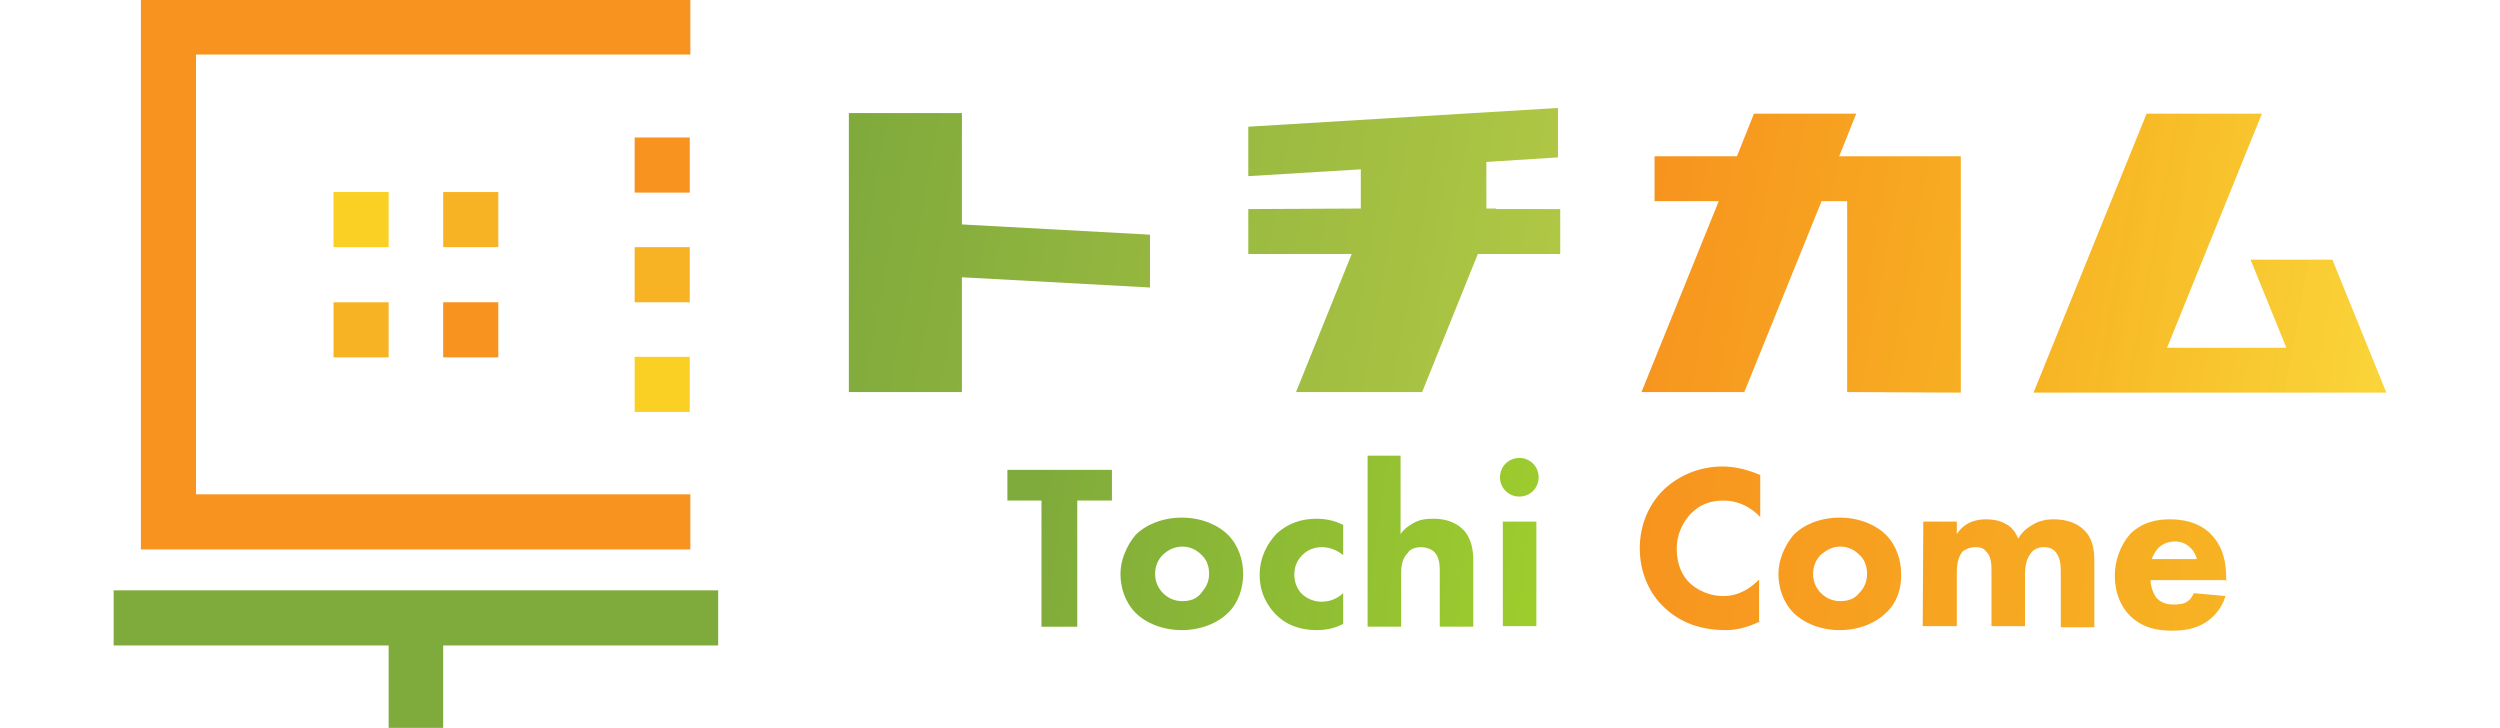 <svg xmlns="http://www.w3.org/2000/svg" viewBox="0 0 440 128.1" enable-background="new 0 0 440 128.1"><style type="text/css">.st0{fill:#7FAA3C;} .st1{fill:#F7931E;} .st2{fill:#F9D023;} .st3{fill:#F7B323;} .st4{fill:url(#path54_1_);} .st5{fill:url(#path56_1_);}</style><path id="path40" class="st0" d="M68.4 128.1h9.6v-14.5h48.4v-9.7h-106.4v9.7h48.4v14.5z"/><path id="path42" class="st1" d="M121.5 9.6v-9.6h-96.7v96.7h96.7v-9.7h-87v-77.4h87z"/><path id="path44" class="st2" d="M58.7 33.8h9.7v9.7h-9.7v-9.7z"/><path id="path46" class="st3" d="M78 33.8h9.7v9.7h-9.7v-9.7zm-19.3 19.4h9.7v9.7h-9.7v-9.7z"/><path id="path48" class="st1" d="M78 53.2h9.7v9.7h-9.7v-9.7zm33.7-29h9.7v9.7h-9.7v-9.7z"/><path id="path50" class="st3" d="M111.7 43.5h9.7v9.7h-9.7v-9.7z"/><path id="path52" class="st2" d="M111.7 62.8h9.7v9.7h-9.7v-9.7z"/><linearGradient id="path54_1_" gradientUnits="userSpaceOnUse" x1="226.976" y1="-452.032" x2="496.791" y2="-501.247" gradientTransform="matrix(1 0 0 -1 -77.5 -430.2)"><stop offset="0" stop-color="#7FAA3C"/><stop offset=".463" stop-color="#B0C744"/><stop offset=".509" stop-color="#F7931E"/><stop offset=".772" stop-color="#F7B323"/><stop offset="1" stop-color="#F9D023" stop-opacity=".9"/></linearGradient><path id="path54" class="st4" d="M149.4 69v-49.1h19.9v19.6l33.1 1.8v9.3l-33.1-1.8v20.2h-19.9zm90.1-32.3v-6.9l-19.8 1.2v-8.7l54.5-3.3v8.7l-12.6.8v8.2h1.7v.1h11.3v7.9h-14.5l-9.8 24.3h-22.2l9.8-24.3h-18.2v-7.9l19.8-.1zm85.6 32.3v-33.6h-4.5l-13.6 33.6h-18.1l13.6-33.6h-11.3v-7.9h14.5l3-7.5h18l-3 7.5h21.4v41.6l-20-.1zm52.7-49h20.3l-16.7 41.2h21l-6.3-15.5h14.4l9.5 23.4h-62.1l19.9-49.1z"/><linearGradient id="path56_1_" gradientUnits="userSpaceOnUse" x1="178.639" y1="43.19" x2="388.165" y2="14.542" gradientTransform="matrix(1 0 0 -1 1.95 130)"><stop offset="0" stop-color="#7FAA3C"/><stop offset=".463" stop-color="#9FCF2C"/><stop offset=".495" stop-color="#F7931E"/><stop offset="1" stop-color="#F7B323"/><stop offset="1" stop-color="#F9D023" stop-opacity=".9"/></linearGradient><path id="path56" class="st5" d="M189.6 88.1v22.2h-6.3v-22.2h-6v-5.4h18.4v5.4h-6.1zm26.5 19.8c-1.6 1.6-4.5 3-8.1 3-3.6 0-6.5-1.4-8.1-3-1.9-1.9-2.7-4.5-2.7-6.9 0-2.3 1-4.9 2.7-6.9 1.6-1.6 4.5-3 8.1-3s6.5 1.4 8.1 3c1.9 1.9 2.7 4.5 2.7 6.9 0 2.4-.8 5.1-2.7 6.9zm-11.4-10.3c-.8.8-1.4 1.9-1.4 3.4 0 1.6.7 2.7 1.4 3.4.7.7 1.8 1.4 3.4 1.4 1.4 0 2.5-.4 3.3-1.4.8-1 1.4-1.9 1.4-3.4s-.5-2.6-1.4-3.4c-.8-.8-1.9-1.4-3.3-1.4s-2.5.6-3.4 1.4zm31.7.1c-1.5-1.2-2.9-1.4-3.8-1.4-1.9 0-3 1-3.4 1.4-.8.8-1.4 1.9-1.4 3.4 0 1.4.5 2.5 1.2 3.3 1 1 2.3 1.5 3.6 1.5 1.1 0 2.5-.3 3.8-1.5v5.4c-1.5.8-3 1.1-4.7 1.1-3.2 0-5.5-1.1-7.1-2.7-1.4-1.4-2.9-3.7-2.9-7 0-3.2 1.4-5.6 3-7.3 2.1-1.9 4.5-2.6 7-2.6 1.6 0 3.2.3 4.7 1.1v5.3zm4.2-17.5h5.9v13.8c.7-1 1.5-1.5 2.2-1.9 1.2-.7 2.3-.8 3.6-.8 1.5 0 3.6.3 5.2 1.9s1.8 4 1.8 5.4v11.7h-5.9v-9.5c0-1.2 0-2.7-1-3.7-.5-.5-1.5-.8-2.3-.8-1.2 0-2.1.5-2.3 1-1.2 1.1-1.2 2.9-1.2 3.8v9.2h-5.9v-30.1zm26.8.4c1.9 0 3.4 1.5 3.4 3.4s-1.5 3.4-3.4 3.4-3.4-1.5-3.4-3.4 1.5-3.4 3.4-3.4zm3 11.2v18.4h-5.9v-18.4h5.9zm39.3 17.6c-2.5 1.2-4.4 1.5-6 1.5-5.1 0-8.5-1.8-10.8-4-2.5-2.3-4.3-6-4.3-10.4s1.8-8 4.3-10.4c2.5-2.3 6-4 10.3-4 1.8 0 4 .4 6.6 1.5v7.4c-1.4-1.5-3.6-2.9-6.5-2.9-2.3 0-4.1.7-5.6 2.2-1.5 1.5-2.6 3.7-2.6 6.3 0 2.9 1.1 4.9 2.3 6 .5.5 2.6 2.3 5.9 2.3 1.6 0 3.8-.4 6.3-2.9v7.3l.1.1zm22.2-1.5c-1.6 1.6-4.5 3-8.1 3s-6.5-1.4-8.1-3c-1.9-1.9-2.7-4.5-2.7-6.9 0-2.3 1-4.9 2.7-6.9 1.6-1.6 4.4-3 8.1-3 3.6 0 6.5 1.4 8.1 3 1.9 1.9 2.7 4.5 2.7 6.9.1 2.4-.7 5.1-2.7 6.9zm-11.4-10.3c-.8.8-1.4 1.9-1.4 3.4 0 1.6.7 2.7 1.4 3.4.7.7 1.8 1.4 3.4 1.4 1.4 0 2.5-.4 3.3-1.4.8-.8 1.4-1.9 1.4-3.4s-.5-2.6-1.4-3.4c-.8-.8-1.9-1.4-3.3-1.4s-2.4.6-3.4 1.4zm18-5.8h5.9v2.2c1.5-2.3 3.7-2.6 5.2-2.6.8 0 2.2.1 3.4.8 1 .5 1.8 1.5 2.2 2.6.4-.7 1.1-1.6 2.3-2.3 1.2-.8 2.5-1.1 4-1.1 2.2 0 4.1.7 5.2 1.8 1.8 1.6 1.9 4.1 1.9 5.5v11.7h-5.9v-9.5c0-1 0-2.6-.8-3.6-.5-.7-1.2-1-2.2-1-1 0-1.8.4-2.3 1.1-.8 1-1 2.5-1 3.6v9.2h-5.9v-9.6c0-1.2 0-2.7-1-3.6-.5-.7-1.4-.7-1.9-.7-.8 0-1.5.3-2.1.7-1.1 1.1-1.1 3.2-1.1 3.7v9.5h-6l.1-18.4zm53.7 10.3h-13.7c0 1 .4 2.3 1.1 3.2 1 1 2.2 1.1 3 1.1s1.8-.1 2.3-.5c.1 0 .8-.5 1.2-1.5l5.6.5c-.8 2.6-2.5 4-3.6 4.7-1.8 1.1-3.7 1.4-5.8 1.4-2.7 0-5.2-.5-7.4-2.6-1.6-1.6-2.7-4-2.7-7.1 0-2.6 1-5.4 2.7-7.3 2.2-2.2 4.9-2.6 7-2.6s5.1.4 7.3 2.7c2.2 2.3 2.6 5.2 2.6 7.4v.7l.4-.1zm-5.5-3.5c0-.1-.3-1.4-1.2-2.2-.7-.7-1.6-1.1-2.7-1.1-1.5 0-2.5.7-3 1.2-.4.5-.8 1.1-1.1 1.9h8.1v.2z"/></svg>